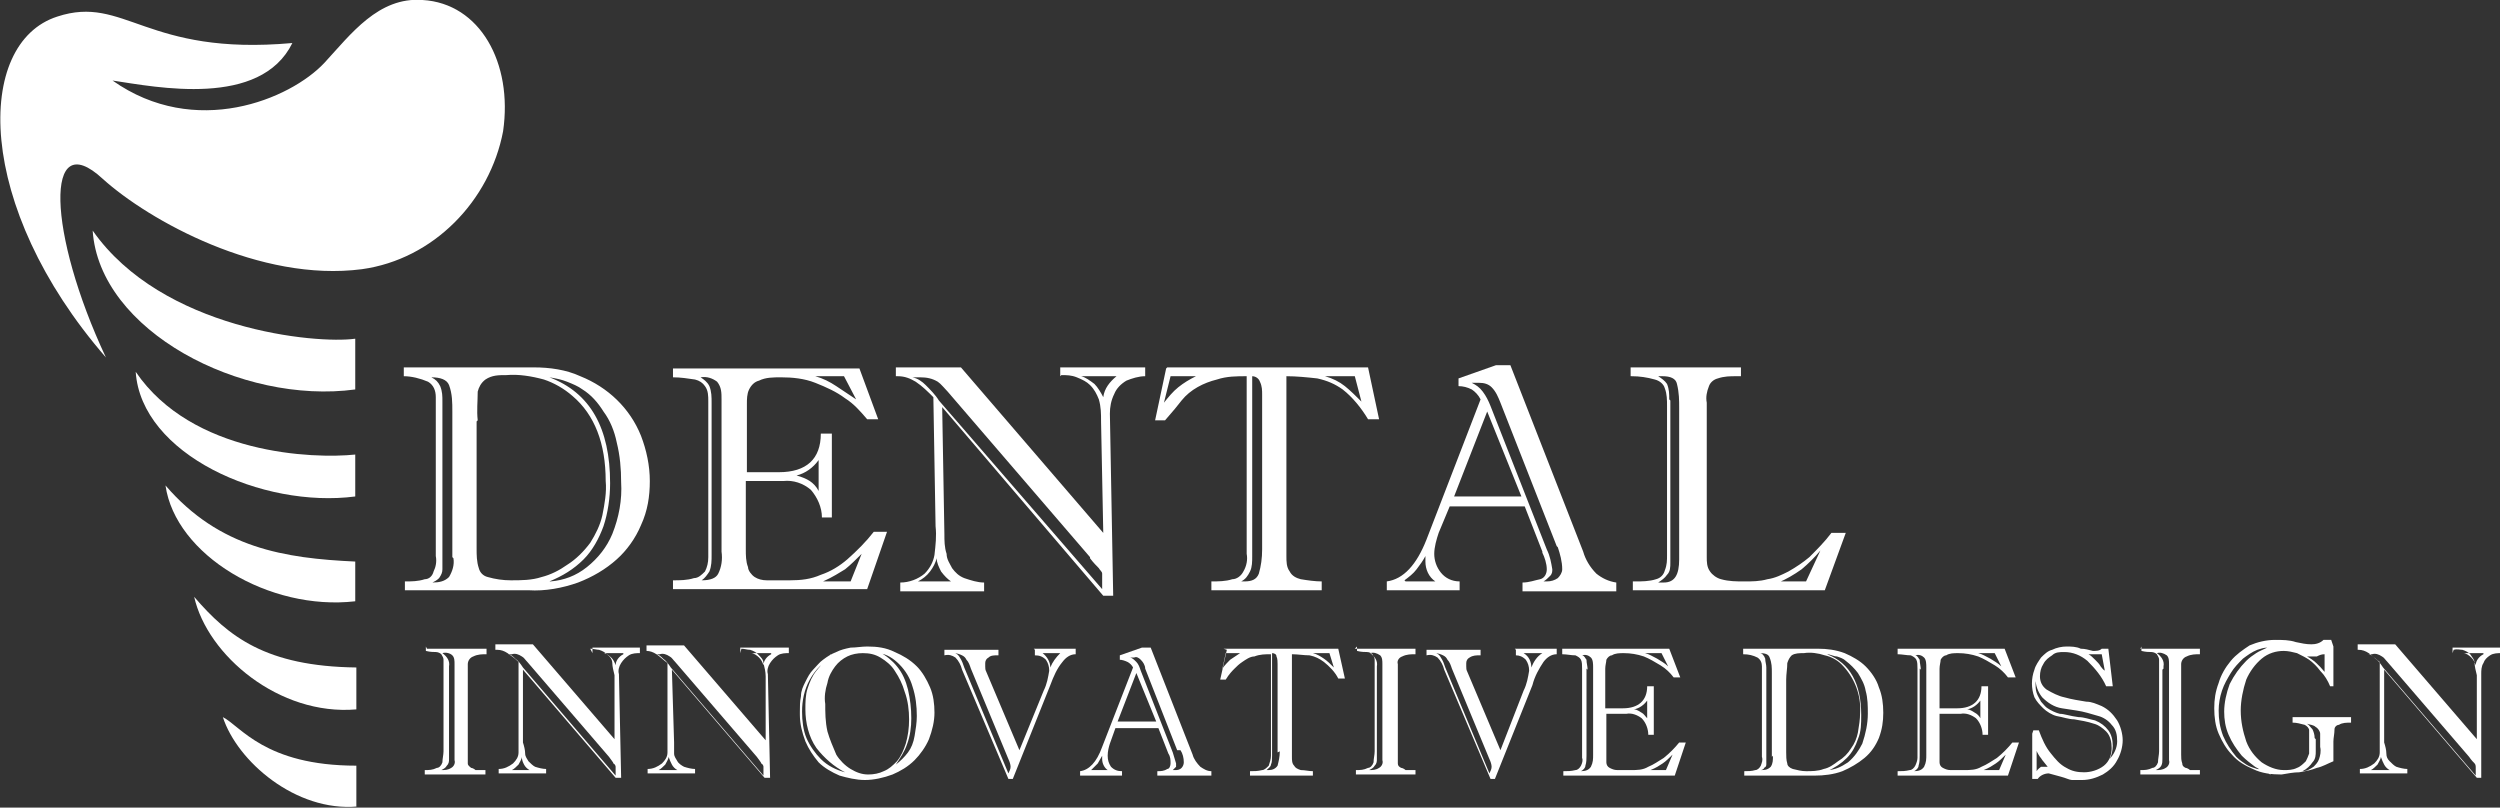 <?xml version="1.0" encoding="UTF-8"?> <svg xmlns="http://www.w3.org/2000/svg" id="_Слой_1" data-name="Слой_1" version="1.1" viewBox="0 0 226.6 73.2"><rect x="0" y="0" width="226.6" height="73.2" fill="#333333" stroke="none"/><defs><style> .st0 { fill-rule: evenodd; } .st0, .st1 { fill: #fff; } </style></defs><g id="_Слой_2" data-name="Слой_2"><g id="_Слой_1-2" data-name="Слой_1-2"><path class="st0" d="M32.2,44.9v-3.7c-3.8.4-14.8,0-19.9-7.5.5,7.5,11.5,12.4,19.9,11.3"></path><path class="st0" d="M32.2,54.5v-3.6c-6.4-.3-12.3-1.2-17.2-6.9.9,6.3,9.4,11.4,17.2,10.5"></path><path class="st0" d="M32.3,64.3v-3.8c-8.2-.1-11.6-2.8-14.7-6.4,1.2,5.3,7.7,10.8,14.7,10.2"></path><path class="st0" d="M32.3,73.1v-3.7c-8.3,0-10.5-3.6-12.1-4.4,1.3,4,6.6,8.6,12.2,8.1"></path><path class="st0" d="M45.6,11.9c-1.2,6.3-6.3,11.6-12.8,12.5-9.2,1.2-19.3-4.4-23.5-8.2-5.3-4.9-5,4.9.3,16.2C-2.3,18.7-2.3,3.9,5.2,1.5c6.1-2,8,3.6,21.3,2.4-2.9,5.9-12.3,4-16.3,3.4,7.5,5.3,16.1,1.7,19.2-1.6C31.8,3.1,34.3-.3,38.3,0c5.2.3,8.2,5.7,7.3,11.9"></path><path class="st0" d="M32.2,35.2v-4.5c-3.5.5-17.5-.8-23.8-9.8.6,9.1,13.5,15.8,23.8,14.4"></path><path class="st1" d="M49.9,52.7c1.2-.1,2.3-.5,3.3-1.3,1-.8,1.8-1.8,2.3-3,.6-1.5.9-3.1.8-4.7,0-1.2-.1-2.4-.4-3.6-.2-1-.6-2-1.2-2.8-.5-.8-1.1-1.5-1.9-2-.4-.3-.9-.5-1.4-.7-.5-.2-1-.3-1.6-.4,3.7,1.4,5.5,4.6,5.5,9.6,0,1.3-.2,2.7-.6,3.9-.4,1.1-1,2.2-1.8,3-.9.9-1.9,1.5-3.1,2M43.2,38.2v11.5c0,.6,0,1.2.2,1.8.1.4.4.7.8.8.7.2,1.4.3,2.1.3.9,0,1.9,0,2.8-.3.8-.2,1.6-.6,2.3-1.1.8-.5,1.5-1.2,2.1-2,.5-.8.9-1.6,1.1-2.5.2-1,.4-2.1.3-3.1,0-3.4-1-6-3-7.7-.8-.7-1.7-1.2-2.6-1.5-1.1-.3-2.3-.5-3.4-.4-.7,0-1.3,0-1.9.4-.4.3-.6.7-.7,1.1,0,.9-.1,1.7,0,2.6ZM41,50.5v-13.2c0-.8,0-1.6-.3-2.4-.2-.5-.8-.7-1.6-.7.4.2.6.4.8.8.2.5.2.9.2,1.4v13.8c0,.5,0,.9,0,1.4,0,.3-.1.5-.3.8-.2.2-.4.3-.6.4.6,0,1.1-.1,1.5-.5.3-.5.5-1.1.4-1.7ZM48,53.5h-11.3v-.8c.6,0,1.2,0,1.8-.2.4,0,.7-.3.8-.7.2-.4.3-.9.2-1.4v-14.4c0-.6-.2-1.1-.7-1.4-.7-.3-1.5-.5-2.2-.5v-.8h11.8c1.4,0,2.9.2,4.2.8,2.5,1,4.5,2.9,5.5,5.4.5,1.3.8,2.7.8,4.1,0,1.4-.2,2.7-.8,4-.5,1.2-1.3,2.3-2.2,3.1-1,.9-2.2,1.6-3.5,2.1-1.4.5-3,.8-4.5.7h0Z"></path><path class="st1" d="M64.5,36.5v13.8c0,.5,0,1-.2,1.5-.2.3-.4.6-.7.8.8,0,1.3-.2,1.5-.6.3-.6.4-1.3.3-2v-13.8c0-.6,0-1.1-.4-1.6-.4-.3-.9-.5-1.5-.4.3.2.6.4.8.8.2.5.2,1,.2,1.5M76.5,34.1h-2.6c.7.2,1.3.5,1.9.9.6.4,1.2.8,1.8,1.2l-1.1-2.1ZM74.2,44.5v-2.8c-.5.7-1.2,1.2-2,1.4.4.1.9.3,1.2.5.3.2.6.5.8.9ZM77.1,52.7l1-2.5c-.5.5-1,1-1.5,1.4-.5.3-1.1.7-2,1.1h2.5ZM67.6,43.5v6.3c0,.5,0,1.1.2,1.6,0,.3.3.7.6.9.3.2.7.3,1.1.3.5,0,1.2,0,2.1,0,1,0,1.9-.1,2.8-.5.9-.3,1.7-.8,2.4-1.4.9-.8,1.7-1.6,2.4-2.5h1.2l-1.8,5.2h-17.6v-.8c.6,0,1.3,0,1.9-.2.4,0,.7-.3,1-.6.2-.4.3-.8.3-1.3v-14.1c0-.5,0-1-.3-1.4-.2-.3-.5-.5-.9-.6-.7-.1-1.3-.2-2-.2v-.8h16.9l1.7,4.6h-1c-.6-.7-1.2-1.4-2-1.9-.8-.6-1.7-1-2.7-1.4-1-.4-2.1-.5-3.1-.5-.7,0-1.4,0-2,.3-.4.1-.7.4-.9.8-.2.4-.2.9-.2,1.3v6.2h2.9c2.5,0,3.8-1.2,3.8-3.5h1v7.6h-.9c0-.9-.4-1.8-1-2.5-.7-.6-1.6-.9-2.5-.8h-3.4Z"></path><path class="st1" d="M83.2,52.7h3c-.3-.2-.6-.5-.9-.9-.2-.4-.4-.8-.4-1.2-.1.4-.3.8-.6,1.2-.3.4-.7.7-1.1.9M98.8,50.5l-12.9-15c-.3-.3-.6-.7-.9-.9-.5-.3-1-.4-1.6-.4h-.7c.5.1.9.4,1.2.7.4.4.9.9,1.2,1.4l14.8,17.1v-.8c0-.2,0-.4,0-.6,0-.2-.2-.3-.3-.5-.2-.2-.5-.5-.8-.9h0ZM101.1,34.1h-3.1c.4.1.8.4,1.2.7.3.3.6.8.8,1.2.1-.8.6-1.4,1.2-1.9h0ZM96.1,34.1v-.8h7.7v.8c-.6,0-1.2.2-1.7.4-.5.3-.9.7-1.1,1.2-.3.6-.4,1.2-.4,1.8l.3,16.5h-.9l-14.6-17.1.2,11.5c0,.6,0,1.2.2,1.8,0,.5.3.9.5,1.3.3.4.6.7,1.1.9.6.2,1.2.4,1.8.4v.8h-7.6v-.8c.8,0,1.6-.3,2.2-.8.5-.5.8-1.1.9-1.7.1-.9.2-1.7.1-2.6l-.2-11.7c-.5-.5-1-1-1.6-1.4-.5-.3-1-.5-1.6-.5h-.2v-.8h5.9l12.9,15-.2-10.1c0-.7,0-1.3-.2-2-.2-.5-.4-.9-.8-1.3-.3-.3-.7-.5-1.2-.7-.5-.2-.9-.2-1.4-.2Z"></path><path class="st1" d="M108.4,34.1h-2.3l-.6,2.4c.4-.5.8-1,1.3-1.4.5-.4,1-.7,1.6-1M114.4,49.9v-14.1c0-.4,0-.8-.2-1.2-.1-.3-.4-.5-.7-.5v16.3c0,.5,0,1-.2,1.4-.2.4-.4.7-.8.9h.3c.7,0,1.1-.2,1.3-.7.2-.7.3-1.4.3-2.2h0ZM123.4,36.4l-.6-2.3h-2.7c.7.2,1.3.5,1.8.9.5.4,1,.9,1.5,1.4h0ZM105.8,33.3h18.2l1,4.7h-1c-.6-1-1.4-2-2.3-2.7-.7-.5-1.4-.8-2.3-1-.9-.1-1.9-.2-2.8-.2v16.3c0,.5,0,1,.3,1.4.2.4.6.6,1,.7.6.1,1.3.2,1.9.2v.8h-10v-.8c.6,0,1.3,0,1.9-.2.4,0,.8-.3,1-.7.3-.5.4-1.1.3-1.6v-16.1c-.9,0-1.8,0-2.7.3-1.2.3-2.4.9-3.2,1.9-.3.4-.8,1-1.5,1.8h-.9l1-4.7Z"></path><path class="st1" d="M127.4,52.7h2.7c-.6-.4-.9-1.1-.9-1.8,0-.2,0-.3,0-.5-.2.4-.5.8-.8,1.2-.3.4-.7.7-1.1,1M141.1,49.5l-5.1-13c-.2-.5-.4-1-.8-1.4-.3-.3-.7-.4-1.1-.4-.2,0-.5,0-.7,0,.4.2.7.4,1,.8.3.4.5.8.7,1.3l5.1,13c.3.6.4,1.2.5,1.8,0,.2,0,.4-.2.6-.2.2-.4.4-.6.5h.3c.4,0,.7-.1,1-.3.2-.2.4-.5.4-.8,0-.7-.2-1.4-.4-2h0ZM131.8,45h6.1l-3.1-7.7-3,7.7ZM139.8,50l-1.6-4.1h-6.8l-1,2.4c-.2.6-.4,1.3-.4,1.9,0,.6.2,1.2.6,1.7.4.5,1,.8,1.7.8v.8h-6.6v-.8c1.5-.2,2.7-1.5,3.6-3.8l4.9-12.7c-.2-.4-.5-.7-.8-.9-.4-.2-.8-.3-1.2-.3v-.7l3.4-1.2h1.3l6.6,16.9c.2.7.6,1.4,1.2,2,.5.4,1.1.7,1.8.8v.8h-8.5v-.8c.6,0,1.1-.2,1.6-.3.4-.1.6-.5.6-.9,0-.5-.2-1.1-.4-1.5h0Z"></path><path class="st1" d="M161.1,52.7h2.6l1.3-2.8c-.5.6-1.1,1.2-1.7,1.7-.7.5-1.4.9-2.1,1.2M151.4,36.3v14.7c0,.4,0,.8-.3,1.1-.2.3-.5.5-.8.7h.5c1,0,1.4-.7,1.4-2.1v-13.7c0-.7,0-1.4-.2-2.2-.1-.5-.6-.7-1.3-.7h-.4c.3.2.6.4.8.7.2.5.2.9.2,1.4h0ZM147.8,34.1v-.8h10v.8h-.4c-.6,0-1.1,0-1.7.2-.4.1-.7.4-.8.7-.2.5-.3,1-.2,1.5v14c0,.4,0,.9.3,1.3.2.3.6.6,1,.7.7.2,1.4.2,2.1.2.7,0,1.4,0,2.1-.2.7-.1,1.3-.4,1.9-.7.7-.4,1.3-.8,1.9-1.3.7-.7,1.4-1.4,2-2.2h1.3l-1.9,5.2h-17.4v-.8h.2c.6,0,1.3,0,1.9-.2.4-.1.7-.4.8-.8.2-.5.2-.9.2-1.4v-13.5c0-.5,0-1.1-.2-1.6-.1-.4-.5-.7-.9-.8-.7-.2-1.4-.3-2.1-.3h0Z"></path><path class="st1" d="M40.7,60.7v8.1c0,.2,0,.4-.2.6-.1.2-.3.3-.5.4.3,0,.6,0,.9-.2.2-.1.4-.4.3-.7v-8.7c0-.3,0-.6-.2-.8-.2-.2-.6-.3-.9-.2.4.3.7.7.6,1.2h0v.2M38.7,58.8h5.4v.5c-.4,0-.8,0-1.2.2-.3.1-.5.4-.5.7v.5c0,0,0,.1,0,.2v7.5c0,.3,0,.5,0,.8,0,.2.2.3.3.4.1,0,.3.1.4.2.3,0,.6,0,.9,0v.4h-5.5v-.4c.4,0,.7,0,1.1-.2.2,0,.4-.2.5-.5,0-.3.1-.7.1-1v-7.3c0-.3,0-.7,0-1,0-.2-.1-.3-.2-.5-.1-.1-.3-.2-.5-.2-.2,0-.5,0-.9-.1v-.4Z"></path><path class="st1" d="M46.2,69.8h1.8c-.2-.1-.4-.3-.5-.5-.1-.2-.2-.4-.2-.7,0,.2-.2.5-.3.7-.2.2-.4.4-.6.5M55.2,68.6l-7.4-8.6c-.2-.2-.3-.4-.5-.5-.3-.2-.6-.3-.9-.2h-.4c.3,0,.5.2.7.4.3.2.5.5.7.8l8.4,9.8v-.5c0-.1,0-.2,0-.3,0,0,0-.2-.2-.3,0-.1-.2-.3-.4-.6h0ZM56.5,59.2h-1.8c.2,0,.5.2.7.4.2.2.3.4.4.7,0-.4.3-.8.7-1h0ZM53.7,59.2v-.5h4.3v.5c-.3,0-.7,0-1,.2-.3.2-.5.4-.7.7-.2.3-.3.7-.2,1l.2,9.4h-.5l-8.4-9.8v6.6c.1.3.2.7.2,1,0,.3.2.5.3.7.2.2.4.4.6.5.3.1.7.2,1,.2v.4h-4.3v-.4c.5,0,.9-.2,1.3-.5.3-.3.5-.6.5-1,0-.5,0-.9,0-1.4v-6.8c-.3-.3-.7-.6-1-.8-.3-.2-.6-.3-.9-.3h-.2v-.5h3.4l7.4,8.6v-5.8c-.1-.4-.2-.8-.2-1.1,0-.3-.2-.6-.5-.8-.2-.2-.4-.3-.7-.4-.2,0-.5-.1-.8-.1h0Z"></path><path class="st1" d="M59.7,69.8h1.7c-.2-.1-.4-.3-.5-.5-.1-.2-.2-.4-.3-.7,0,.2-.2.5-.3.7-.2.2-.4.4-.6.5M68.6,68.6l-7.4-8.6c-.2-.2-.3-.4-.5-.5-.3-.2-.6-.3-.9-.2h-.4c.3,0,.5.2.7.4.3.2.5.5.7.8l8.4,9.8v-.5c0-.1,0-.2,0-.3,0,0,0-.2-.2-.3,0-.1-.2-.3-.4-.6ZM69.9,59.2h-1.8c.2,0,.5.2.7.4.2.2.3.4.4.7,0-.4.3-.8.7-1ZM67.1,59.2v-.5h4.4v.5c-.3,0-.7,0-1,.2-.3.2-.5.4-.7.7-.2.3-.3.7-.2,1l.2,9.4h-.5l-8.4-9.8.2,6.6c0,.3,0,.7,0,1,0,.3.2.5.3.7.1.2.4.4.6.5.3.1.7.2,1,.2v.4h-4.3v-.4c.5,0,.9-.2,1.3-.5.3-.3.5-.6.5-1,0-.5,0-.9,0-1.4v-6.7c-.4-.3-.7-.6-1-.8-.3-.2-.6-.3-.9-.3h0v-.5h3.4l7.4,8.6v-5.8c0-.4-.1-.8-.2-1.2,0-.3-.2-.5-.5-.8-.2-.2-.4-.3-.7-.4-.3,0-.5-.1-.8-.1Z"></path><path class="st1" d="M79.7,59.1c.6.3,1.2.8,1.6,1.3.5.6.8,1.3,1,2.1.2.9.3,1.7.3,2.6,0,.8-.1,1.6-.4,2.4-.2.6-.6,1.2-1,1.8.4-.3.8-.7,1.1-1.1.3-.4.5-.9.6-1.5.1-.6.2-1.2.2-1.8,0-.9-.1-1.8-.4-2.7-.2-.7-.6-1.4-1.2-2-.5-.5-1.1-.9-1.8-1M75.5,59.5c-.9.5-1.6,1.2-2.1,2.1-.5.9-.7,1.9-.7,2.9,0,.8.1,1.7.4,2.4.3.7.8,1.4,1.3,1.9.6.6,1.4,1,2.2,1.2-1-.5-1.9-1.3-2.6-2.2-.7-1-1-2.3-1-3.5,0-.6,0-1.3.2-1.9.2-.6.4-1.1.8-1.6.4-.5.8-1,1.3-1.5h0ZM74.8,63.7c0,.9,0,1.7.2,2.6.2.7.5,1.4.8,2.1.3.5.8,1,1.3,1.3.5.3,1,.5,1.6.5.5,0,1-.1,1.4-.3.5-.2.8-.5,1.2-.9.4-.5.6-1,.8-1.6.2-.7.3-1.4.3-2.2,0-.8-.1-1.7-.4-2.5-.2-.7-.5-1.3-.9-1.9-.3-.5-.8-.9-1.3-1.2-.5-.3-1-.4-1.6-.4-.5,0-1,.1-1.4.3-.4.2-.8.5-1.1.9-.3.4-.6.9-.7,1.5-.2.6-.3,1.3-.2,1.9h0ZM72.5,64.5c0-.5,0-.9.1-1.4,0-.5.2-.9.4-1.3.2-.4.4-.8.7-1.1.3-.3.6-.7.9-.9.4-.3.7-.5,1.2-.7.4-.2.8-.3,1.3-.4.5,0,1-.1,1.5-.1.9,0,1.7.1,2.5.5.7.3,1.4.7,2,1.3.5.5.9,1.2,1.2,1.9.3.7.4,1.5.4,2.3,0,.8-.2,1.6-.5,2.4-.3.7-.8,1.4-1.3,1.9-.6.6-1.3,1-2,1.3-.8.3-1.7.5-2.5.5-.8,0-1.6-.2-2.3-.4-.7-.3-1.4-.7-1.9-1.2-.5-.6-.9-1.2-1.2-1.9-.3-.8-.5-1.6-.5-2.4h0Z"></path><path class="st1" d="M87.4,60.5l4,9.6c.1-.2.2-.4.2-.6,0-.2-.1-.5-.2-.7l-3.4-8.2c-.1-.3-.2-.6-.4-.8-.1-.2-.2-.3-.4-.4-.2-.1-.5-.2-.7-.2.2,0,.4.2.5.4.2.3.3.6.4.9M96.1,59.2h-1.6c.4.3.7.8.7,1.3.2-.5.5-.9.9-1.3ZM93.7,58.8h3.8v.5c-.5,0-.9.3-1.2.7-.5.6-.8,1.3-1.1,2.1l-3.4,8.5h-.4l-4.2-9.9c-.1-.4-.3-.8-.6-1.1-.3-.2-.6-.3-1-.2v-.5h4.9v.5h-.1c-.3,0-.6,0-.8.2-.2.1-.3.3-.3.5,0,0,0,.2,0,.3,0,.2,0,.3.1.5l3,7.1,2.2-5.4c.3-.6.4-1.2.5-1.8,0-.4-.1-.7-.3-1-.3-.3-.6-.4-1-.4v-.5Z"></path><path class="st1" d="M98.8,69.8h1.6c-.3-.2-.5-.6-.5-1,0,0,0-.2,0-.3-.1.2-.3.5-.4.7-.2.2-.4.4-.6.6M106.7,68l-2.9-7.4c0-.3-.2-.6-.4-.8-.2-.2-.4-.3-.6-.2-.1,0-.3,0-.4,0,.2,0,.4.2.6.4.2.2.3.5.4.8l2.9,7.4c.1.3.2.7.3,1,0,.1,0,.2,0,.3-.1.1-.2.2-.3.3h.2c.2,0,.4,0,.6-.2.1-.1.2-.3.2-.5,0-.4-.1-.8-.3-1.1ZM101.3,65.4h3.5l-1.8-4.4-1.7,4.4ZM105.9,68.3l-.9-2.3h-3.9l-.5,1.4c-.1.3-.2.7-.2,1.1,0,.4.1.7.3,1,.3.3.6.4,1,.4v.4h-3.8v-.4c.8-.1,1.5-.8,2-2.2l2.8-7.2c-.1-.2-.3-.4-.5-.5-.2-.1-.5-.2-.7-.2v-.4l2-.7h.8l3.8,9.7c.1.4.4.8.7,1.1.3.2.6.4,1,.4v.4h-4.9v-.4c.3,0,.6,0,.9-.2.2,0,.3-.3.3-.5,0-.3,0-.6-.2-.9h0Z"></path><path class="st1" d="M112.4,59.2h-1.3l-.3,1.4c.2-.3.5-.6.7-.8.3-.2.6-.4.9-.6M115.8,68.2v-8c0-.2,0-.5-.1-.7,0-.2-.2-.3-.4-.3v9.3c0,.3,0,.6-.1.8,0,.2-.3.4-.4.5h.2c.3,0,.6-.1.8-.4.1-.4.2-.8.2-1.3h0ZM120.9,60.5l-.4-1.3h-1.5c.4.1.7.3,1,.5.3.2.6.5.9.8h0ZM110.9,58.8h10.4l.6,2.7h-.6c-.3-.6-.8-1.1-1.3-1.5-.4-.3-.8-.5-1.3-.6-.5,0-1.1-.1-1.6-.1v9.3c0,.3,0,.6.2.8.1.2.3.3.6.4.4,0,.7.1,1.1.1v.4h-5.7v-.4c.4,0,.7,0,1.1-.1.2,0,.4-.2.6-.4.1-.3.2-.6.2-.9v-9.2c-.5,0-1,0-1.5.2-.4,0-.8.3-1.1.5-.3.2-.5.4-.7.6-.2.2-.5.5-.8,1h-.5l.6-2.7Z"></path><path class="st1" d="M124.8,60.7v8.1c0,.2,0,.4-.2.6-.1.2-.3.3-.5.4.3,0,.6,0,.9-.2.2-.1.4-.4.3-.7v-8.7c0-.3,0-.6-.2-.8-.3-.2-.6-.3-.9-.2.4.3.7.7.6,1.2,0,0,0,0,0,.1,0,0,0,0,0,.1M122.8,58.8h5.5v.5c-.4,0-.8,0-1.2.2-.3.1-.5.4-.4.7v.5c0,.1,0,.2,0,.2v7.5c0,.3,0,.5,0,.8,0,.2.1.3.3.4.1,0,.3.1.4.2.3,0,.6,0,.9,0v.4h-5.4v-.4c.4,0,.7,0,1.1-.2.2,0,.4-.2.5-.5,0-.3.1-.7.1-1v-7.3c0-.3,0-.7,0-1,0-.2-.1-.3-.2-.5-.1-.1-.3-.2-.5-.2-.2,0-.5,0-.9-.1v-.4Z"></path><path class="st1" d="M131,60.5l4,9.6c.1-.2.2-.4.2-.6,0-.2-.1-.5-.2-.7l-3.4-8.2c-.1-.3-.2-.6-.4-.8-.1-.2-.2-.3-.4-.4-.2-.1-.5-.2-.7-.2.2,0,.4.2.5.4.2.3.3.6.4.9M139.7,59.2h-1.6c.5.3.7.8.7,1.3.2-.5.5-1,1-1.3h0ZM137.3,58.8h3.8v.5c-.5,0-.9.3-1.2.7-.4.6-.8,1.3-1,2.1l-3.4,8.5h-.4l-4.2-9.9c-.1-.4-.3-.8-.6-1.1-.3-.2-.6-.3-1-.2v-.5h4.9v.5h-.1c-.3,0-.6,0-.9.2-.2.1-.3.3-.3.5,0,0,0,.2,0,.3,0,.2,0,.3.1.5l3,7.1,2.1-5.4c.3-.6.4-1.2.5-1.8,0-.4-.1-.7-.3-1-.3-.3-.6-.4-.9-.4v-.5Z"></path><path class="st1" d="M143.8,60.6v7.9c0,.3,0,.6-.1.9,0,.2-.2.4-.4.5.4,0,.7-.1.9-.4.2-.4.2-.7.2-1.1v-7.9c0-.3,0-.7-.2-.9-.2-.2-.5-.3-.8-.2.2,0,.3.3.4.4,0,.3.1.6.1.9M150.6,59.2h-1.5c.4.1.7.3,1.1.5.3.2.7.4,1,.7l-.6-1.2ZM149.3,65.1v-1.6c-.3.4-.7.7-1.2.8.3,0,.5.2.7.3.2.1.3.3.5.5h0ZM151,69.8l.6-1.4c-.3.3-.6.6-.9.8-.3.2-.6.4-1.1.6h1.4ZM145.6,64.6v3.6c0,.3,0,.6,0,.9,0,.2.1.4.3.5.2.1.4.2.7.2h1.2c.6,0,1.1,0,1.6-.3.5-.2.9-.5,1.4-.8.5-.4,1-.9,1.4-1.4h.6l-1,3h-10.1v-.4c.4,0,.7,0,1.1-.1.2,0,.4-.2.5-.4.1-.2.2-.5.1-.7v-8.1c0-.3,0-.6-.1-.8-.1-.2-.3-.3-.5-.4-.4,0-.8-.1-1.2-.1v-.5h9.7l1,2.6h-.6c-.3-.4-.7-.8-1.2-1.1-.5-.3-1-.6-1.5-.8-.6-.2-1.2-.3-1.8-.3-.4,0-.8,0-1.1.2-.2,0-.4.2-.5.4,0,.2-.1.5-.1.8v3.6h1.6c1.4,0,2.2-.7,2.2-2h.6v4.4h-.5c0-.5-.2-1.1-.6-1.5-.4-.3-.9-.5-1.4-.4h-1.9Z"></path><path class="st1" d="M165.6,69.8c.7,0,1.3-.3,1.9-.7.6-.5,1-1.1,1.3-1.7.3-.9.5-1.8.5-2.7,0-.7,0-1.4-.2-2.1-.1-.6-.4-1.1-.7-1.6-.3-.4-.7-.8-1.1-1.1-.2-.2-.5-.3-.8-.4-.3,0-.6-.2-.9-.2,2.1.8,3.1,2.7,3.1,5.5,0,.8,0,1.5-.3,2.2-.2.6-.5,1.2-1,1.7-.5.5-1.1.9-1.8,1.2M161.9,61.6v6.6c0,.3,0,.7.1,1,0,.2.2.4.5.5.4.1.8.2,1.2.2.5,0,1.1,0,1.6-.2.5-.1.9-.4,1.3-.7.5-.3.9-.7,1.2-1.2.3-.4.5-.9.6-1.4.1-.6.2-1.2.2-1.8.1-1.6-.5-3.2-1.7-4.4-.4-.4-1-.7-1.5-.8-.6-.2-1.3-.3-1.9-.2-.4,0-.8,0-1.1.2-.2.2-.3.4-.4.7,0,.5-.1,1-.1,1.5h0ZM160.6,68.6v-7.6c0-.5,0-.9-.2-1.4-.1-.3-.4-.4-.9-.4.2,0,.4.2.5.5,0,.3.1.5.1.8v7.9c0,.3,0,.5,0,.8,0,.2,0,.3-.2.4,0,.1-.2.2-.3.2.3,0,.6,0,.9-.3.2-.3.2-.6.2-1h0ZM164.6,70.3h-6.5v-.4c.3,0,.7,0,1-.1.2,0,.4-.2.5-.4.1-.3.2-.5.1-.8v-8.2c0-.3-.1-.6-.4-.8-.4-.2-.8-.3-1.3-.3v-.5h6.8c.8,0,1.6.1,2.4.4.7.3,1.4.7,1.9,1.2.5.5,1,1.2,1.2,1.9.3.7.4,1.5.4,2.3,0,.8-.1,1.5-.4,2.3-.3.7-.7,1.3-1.3,1.8-.6.5-1.3.9-2,1.2-.8.3-1.7.4-2.5.4h0Z"></path><path class="st1" d="M174,60.6v7.9c0,.3,0,.6-.1.9,0,.2-.2.4-.4.5.4,0,.7-.1.9-.4.2-.4.2-.7.2-1.1v-7.9c0-.3,0-.7-.2-.9-.2-.2-.5-.3-.8-.2.2,0,.3.3.4.4,0,.3.1.6.1.9M180.8,59.2h-1.5c.4.1.7.3,1.1.5.3.2.7.4,1,.7l-.6-1.2ZM179.5,65.1v-1.6c-.3.4-.7.7-1.2.8.3,0,.5.2.7.3.2.1.4.3.5.5h0ZM181.2,69.8l.6-1.4c-.3.3-.6.6-.9.8-.3.2-.6.4-1.1.6h1.4ZM175.8,64.6v3.6c0,.3,0,.6,0,.9,0,.2.1.4.3.5.2.1.4.2.7.2h1.2c.6,0,1.1,0,1.6-.3.5-.2.9-.5,1.4-.8.5-.4,1-.9,1.4-1.4h.6l-1,3h-10v-.4c.4,0,.7,0,1.1-.1.2,0,.4-.2.5-.4.1-.2.2-.5.2-.7v-8.1c0-.3,0-.6-.1-.8-.1-.2-.3-.3-.5-.4-.4,0-.8-.1-1.2-.1v-.5h9.7l1,2.6h-.7c-.3-.4-.7-.8-1.2-1.1-.5-.3-1-.6-1.5-.8-.6-.2-1.2-.3-1.8-.3-.4,0-.8,0-1.1.2-.2,0-.4.2-.5.4,0,.2-.1.5-.1.8v3.6h1.6c1.4,0,2.2-.7,2.2-2h.6v4.4h-.5c0-.5-.2-1.1-.6-1.5-.4-.3-.9-.5-1.4-.4h-1.9Z"></path><path class="st1" d="M184.6,60.9c0,.3-.1.7-.1,1,0,.3,0,.6.1.9.1.3.3.6.4.8.2.2.4.5.6.6.3.2.7.4,1.1.5.4,0,.9.2,1.7.3.5,0,1,.2,1.5.3.5.2.9.5,1.2.9.3.4.4.9.4,1.4,0,.4-.1.9-.3,1.2.4-.4.7-1,.7-1.6,0-.6-.1-1.1-.5-1.5-.3-.4-.8-.7-1.2-.8-.7-.2-1.3-.4-2-.5l-1.3-.2c-.7-.1-1.3-.5-1.8-1-.4-.5-.6-1.1-.6-1.7v-.5M184.6,67.7v2.2c.1-.2.3-.3.4-.4.2,0,.4,0,.6,0l-.4-.5c-.1-.1-.2-.3-.3-.4-.2-.3-.3-.5-.4-.8h0ZM190.8,60.9l-.3-1.6c-.2,0-.4,0-.6,0-.2,0-.4,0-.6,0,.2.1.4.3.6.5.2.2.4.4.5.6.1.1.2.3.4.4h0ZM184.3,66.2h.5c.3.8.6,1.5,1.1,2.1.4.5.8,1,1.4,1.3.5.3,1,.4,1.6.4.6,0,1.3-.2,1.8-.6.5-.4.7-1,.7-1.6,0-.5-.1-1.1-.5-1.5-.3-.3-.7-.6-1.1-.7-.6-.2-1.2-.3-1.8-.4-.5,0-1-.2-1.6-.3-.4-.1-.9-.4-1.2-.7-.3-.3-.6-.6-.8-1-.3-.8-.3-1.7,0-2.5.1-.4.4-.8.6-1.1.3-.3.6-.6,1-.7.4-.2.9-.3,1.3-.3.4,0,.9,0,1.3.2.4,0,.7.1,1.1.2.3,0,.6,0,.8-.2h.6l.4,3.4h-.6c-.4-.9-1-1.6-1.7-2.3-.6-.5-1.3-.8-2.1-.8-.4,0-.8,0-1.1.3-.3.2-.6.4-.8.8-.2.3-.3.7-.3,1.1,0,.5.2.9.6,1.2.5.3,1.1.6,1.6.7.7.2,1.4.3,2,.4.5,0,.9.2,1.4.4.6.3,1,.7,1.4,1.3.3.5.5,1.2.5,1.8,0,.6-.2,1.3-.5,1.8-.3.6-.8,1-1.3,1.3-.6.3-1.2.5-1.9.5-.3,0-.6,0-.9,0-.2,0-.6-.2-1-.3-.4-.1-.7-.2-1.1-.3-.4,0-.8.2-1,.5h-.5v-4.1Z"></path><path class="st1" d="M196,60.7v8.1c0,.2,0,.4-.1.6-.1.2-.3.3-.5.4.3,0,.6,0,.9-.2.2-.1.4-.4.3-.7v-8.7c0-.3,0-.6-.2-.8-.3-.2-.6-.3-.9-.2.4.3.7.7.6,1.2h0v.2M194,58.8h5.4v.5c-.4,0-.8,0-1.2.2-.3.1-.5.4-.5.7v.5c0,0,0,.1,0,.2v7.5c0,.3,0,.5.1.8,0,.2.1.3.3.4.1,0,.3.1.4.2.3,0,.6,0,.9,0v.4h-5.4v-.4c.4,0,.7,0,1.1-.2.2,0,.4-.2.5-.5,0-.3.1-.7.1-1v-7.3c0-.3,0-.7,0-1,0-.2-.1-.3-.2-.5-.1-.1-.3-.2-.5-.2-.2,0-.5,0-.9-.1v-.4Z"></path><path class="st1" d="M205.8,70.2c-.5-.2-.9-.4-1.4-.7-.4-.3-.8-.6-1.2-1-.5-.6-.9-1.2-1.2-1.9-.3-.7-.4-1.4-.4-2.1,0-.8.2-1.7.5-2.5.4-.8.9-1.5,1.5-2.1.3-.3.6-.5.9-.7.3-.2.6-.3,1-.5-.3,0-.6.1-.9.2-.5.2-.9.5-1.3.8-.4.4-.8.8-1.1,1.3-.3.5-.6,1-.8,1.6-.2.6-.3,1.2-.3,1.8,0,.8.1,1.5.4,2.3.3.7.7,1.3,1.2,1.9.3.3.6.5.9.7.3.2.7.3,1,.4.3,0,.7.2,1.2.3M209.9,67v1.1c0,.3,0,.7-.3,1-.2.3-.5.6-.9.8.4,0,.7-.2,1-.4.2-.2.4-.4.5-.7.1-.3.2-.7.1-1.1,0-.4,0-.8,0-1.2,0-.2-.2-.5-.4-.6-.2-.2-.5-.2-.8-.3.2.1.3.3.5.5.1.2.2.5.2.8h0ZM210.7,60.8v-1.5c-.3,0-.5.1-.7.2h-.3c-.1,0-.2,0-.3,0h-.3c.6.3,1.1.8,1.6,1.4h0ZM211.5,58.6v3.6c.1,0-.3,0-.3,0-.2-.5-.5-1-.9-1.4-.3-.4-.6-.7-1-1-.3-.2-.7-.4-1.1-.6-.4-.1-.8-.2-1.2-.2-.7,0-1.4.2-2,.7-.6.5-1.1,1.2-1.4,1.9-.3.9-.5,1.9-.5,2.8,0,1,.2,1.9.5,2.8.3.8.8,1.4,1.4,1.9.6.4,1.3.7,2,.7.4,0,.8,0,1.2-.2.3-.1.6-.4.8-.6.1-.2.2-.4.3-.7,0-.3,0-.6,0-.9,0-.4,0-.8,0-1.2,0-.2-.2-.4-.4-.5-.4-.1-.7-.2-1.1-.2v-.5h5.3v.5c-.4,0-.8,0-1.1.2-.2,0-.4.2-.4.4,0,.4-.1.8-.1,1.1v1.8c-.5.2-1,.5-1.5.6-.5.2-1,.3-1.6.4-.5,0-1,.1-1.6.2-.9,0-1.8-.1-2.6-.5-.7-.3-1.4-.7-1.9-1.3-.5-.5-.9-1.2-1.2-1.9-.3-.7-.4-1.5-.4-2.3,0-.8.1-1.5.4-2.3.2-.7.6-1.4,1.1-2,.5-.6,1.1-1,1.7-1.4.7-.3,1.5-.5,2.3-.5.7,0,1.3,0,1.9.2.5.1.9.2,1.4.2.4,0,.8-.1,1.1-.4h.7Z"></path><path class="st1" d="M214.9,69.8h1.7c-.2-.1-.4-.3-.5-.5-.1-.2-.2-.4-.3-.7,0,.2-.2.5-.3.7-.2.2-.4.4-.6.5M223.8,68.6l-7.4-8.6c-.2-.2-.3-.4-.5-.5-.3-.2-.6-.3-.9-.2h-.4c.3,0,.5.2.7.4.3.2.5.5.7.8l8.4,9.8v-.5c0-.1,0-.2,0-.3,0,0,0-.2-.1-.3-.1-.1-.3-.3-.5-.6h0ZM225.1,59.2h-1.8c.2,0,.5.2.7.4.2.2.3.4.4.7,0-.4.3-.8.7-1h0ZM222.3,59.2v-.5h4.4v.5c-.3,0-.7,0-1,.2-.3.2-.5.4-.6.7-.2.3-.2.7-.2,1v9.4c.1,0-.4,0-.4,0l-8.4-9.8v6.6c.1.3.2.7.2,1,0,.3.1.5.3.7.2.2.4.4.6.5.3.1.7.2,1,.2v.4h-4.3v-.4c.5,0,.9-.2,1.3-.5.3-.3.5-.6.5-1,0-.5,0-1,0-1.5v-6.7c-.4-.3-.7-.6-1-.8-.3-.2-.6-.3-.9-.3h-.1v-.5h3.4l7.4,8.6v-5.8c-.1-.4-.2-.8-.2-1.1,0-.3-.2-.5-.4-.8-.2-.2-.4-.3-.7-.4-.2,0-.5-.1-.8,0h0Z"></path></g></g></svg> 